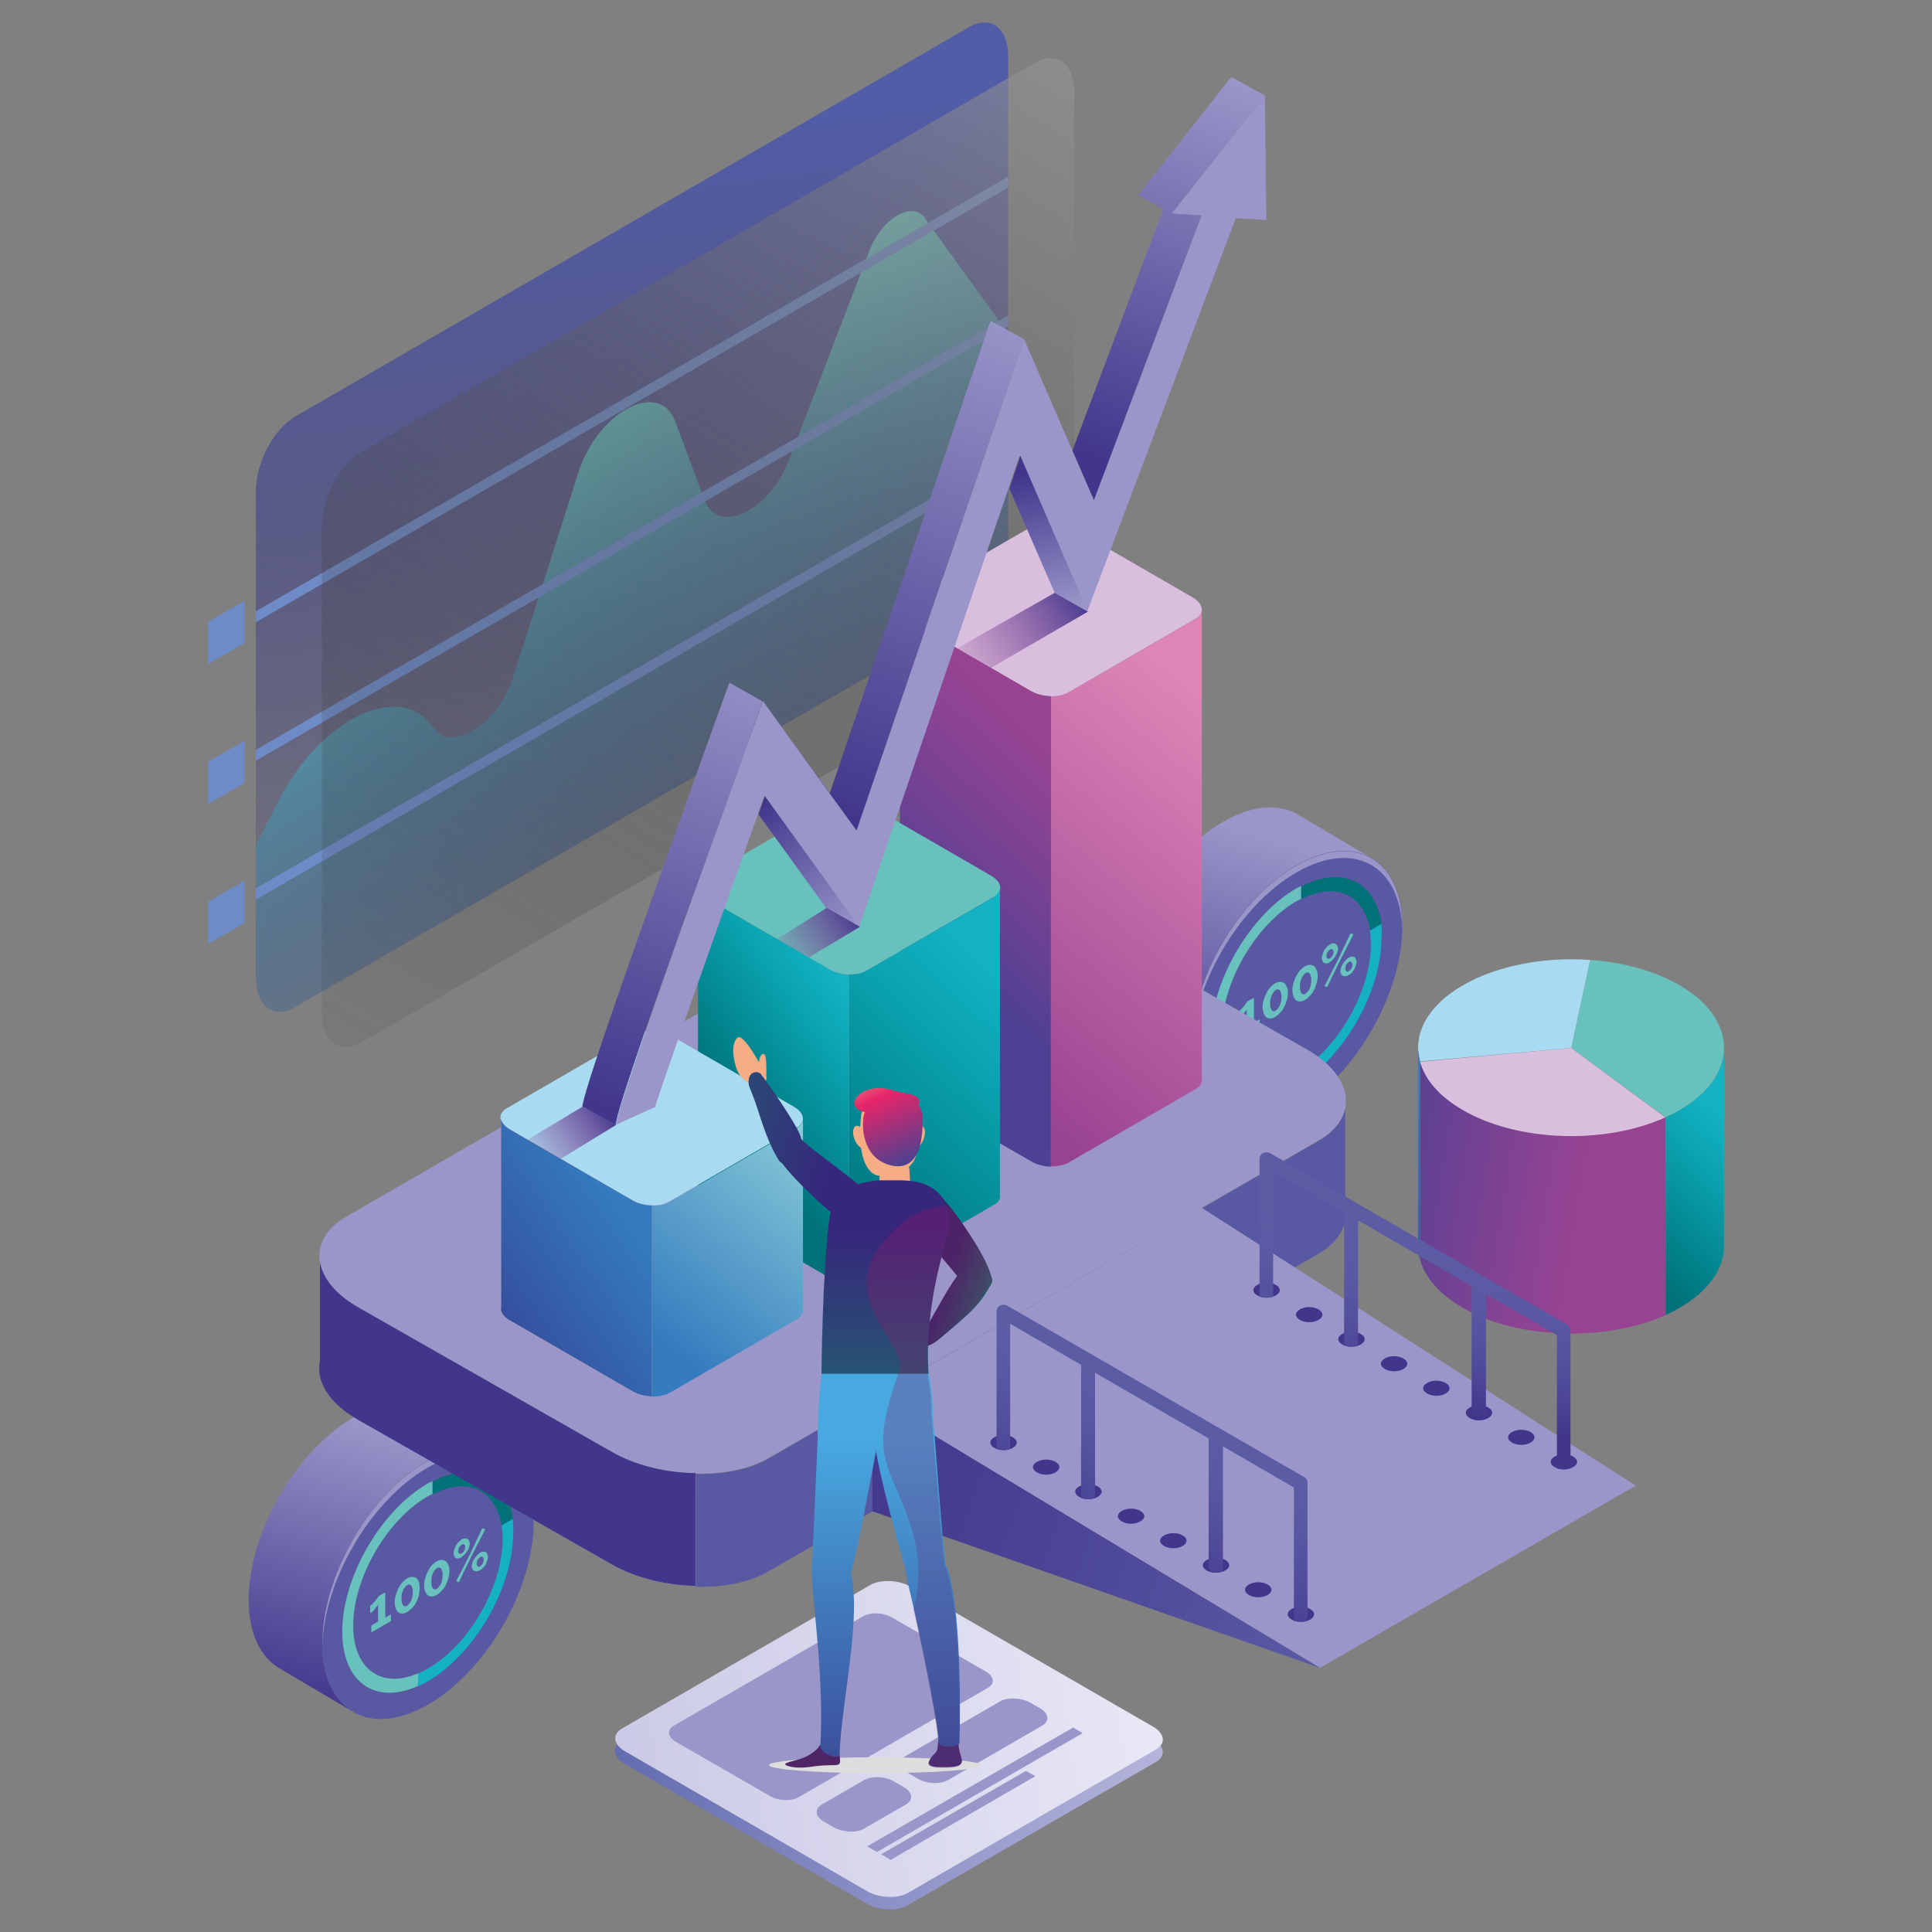 <?xml version="1.0" encoding="UTF-8"?> <svg xmlns="http://www.w3.org/2000/svg" xmlns:xlink="http://www.w3.org/1999/xlink" id="Layer_1" style="enable-background:new 0 0 512 512;" viewBox="0 0 512 512" xml:space="preserve"><rect x="0" y="0" width="512" height="512" fill="#808080" stroke="none"/> <style type="text/css"> .st0{fill:url(#SVGID_1_);} .st1{fill:url(#SVGID_2_);} .st2{fill:#6F8BC7;} .st3{fill:url(#SVGID_3_);} .st4{fill:#D9BEDD;} .st5{fill:#68C1BC;} .st6{fill:#A8DBF1;} .st7{fill:url(#SVGID_4_);} .st8{fill:url(#SVGID_5_);} .st9{fill:url(#SVGID_6_);} .st10{fill:url(#SVGID_7_);} .st11{fill:url(#SVGID_8_);} .st12{fill:url(#SVGID_9_);} .st13{fill:url(#SVGID_10_);} .st14{fill:#5958A3;} .st15{fill:#9A96C9;} .st16{fill:url(#SVGID_11_);} .st17{fill:#13B1C2;} .st18{fill:#007177;} .st19{fill:url(#SVGID_12_);} .st20{fill:url(#SVGID_13_);} .st21{fill:url(#SVGID_14_);} .st22{fill:url(#SVGID_15_);} .st23{fill:url(#SVGID_16_);} .st24{fill:#41368C;} .st25{fill:url(#SVGID_17_);} .st26{fill:url(#SVGID_18_);} .st27{fill:url(#SVGID_19_);} .st28{fill:url(#SVGID_20_);} .st29{fill:url(#SVGID_21_);} .st30{fill:url(#SVGID_22_);} .st31{fill:url(#SVGID_23_);} .st32{fill:url(#SVGID_24_);} .st33{fill:url(#SVGID_25_);} .st34{fill:url(#SVGID_26_);} .st35{fill:url(#SVGID_27_);} .st36{fill:url(#SVGID_28_);} .st37{fill:url(#SVGID_29_);} .st38{fill:url(#SVGID_30_);} .st39{fill:url(#SVGID_31_);} .st40{fill:url(#SVGID_32_);} .st41{fill:url(#SVGID_33_);} .st42{fill:url(#SVGID_34_);} .st43{fill:url(#SVGID_35_);} .st44{fill:url(#SVGID_36_);} .st45{fill:#DDDDDD;} .st46{fill:#F6AD86;} .st47{fill:url(#SVGID_37_);} .st48{fill:url(#SVGID_38_);} .st49{fill:#502566;} .st50{fill:url(#SVGID_39_);} .st51{fill:url(#SVGID_40_);} .st52{fill:url(#SVGID_41_);} .st53{fill:url(#SVGID_42_);} .st54{fill:url(#SVGID_43_);} .st55{fill:url(#SVGID_44_);} .st56{fill:url(#SVGID_45_);} .st57{fill:url(#SVGID_46_);} .st58{fill:url(#SVGID_47_);} .st59{fill:url(#SVGID_48_);} .st60{opacity:0.3;clip-path:url(#SVGID_50_);fill:url(#SVGID_51_);} </style> <g> <g> <g> <linearGradient gradientUnits="userSpaceOnUse" id="SVGID_1_" x1="155.135" x2="183.095" y1="38.377" y2="261.18"> <stop offset="0" style="stop-color:#515DA7"></stop> <stop offset="2.488093e-02" style="stop-color:#505BA5;stop-opacity:0.975"></stop> <stop offset="0.459" style="stop-color:#3D3E86;stop-opacity:0.541"></stop> <stop offset="0.798" style="stop-color:#323077;stop-opacity:0.201"></stop> <stop offset="0.999" style="stop-color:#2E2B72;stop-opacity:0"></stop> </linearGradient> <path class="st0" d="M256.8,163.8L78.2,266.9c-5.7,3.3-10.4-0.2-10.4-7.9V130.3c0-7.7,4.7-16.6,10.4-19.9L256.8,7.2 c5.7-3.3,10.4,0.2,10.4,7.9v128.8C267.2,151.5,262.5,160.5,256.8,163.8z"></path> <linearGradient gradientUnits="userSpaceOnUse" id="SVGID_2_" x1="133.685" x2="221.391" y1="116.618" y2="269.368"> <stop offset="0" style="stop-color:#68C1BC"></stop> <stop offset="0.298" style="stop-color:#4990A8;stop-opacity:0.702"></stop> <stop offset="0.784" style="stop-color:#34447F;stop-opacity:0.215"></stop> <stop offset="0.999" style="stop-color:#2E2B72;stop-opacity:0"></stop> </linearGradient> <path class="st1" d="M230.5,66.2l-21.4,55.7c-5.2,13.6-18.8,20.1-22.4,10.6l-7.8-20.9c-4.2-11.1-20.4-2.5-25.6,13.5L136,179.4 c-4,12.5-16.4,20.3-21.2,13.4c-8.6-12.5-29.7-2.6-40.9,19.3l-6.1,11.9V259c0,7.7,4.7,11.2,10.4,7.9l178.6-103.1 c5.7-3.3,10.4-12.3,10.4-19.9V88.4L245,57.7C241.7,53.2,233.7,57.9,230.5,66.2z"></path> <polygon class="st2" points="267.2,123.2 67.8,238.4 67.8,235.4 267.2,120.3 "></polygon> <polygon class="st2" points="267.2,86.5 67.8,201.6 67.8,198.7 267.2,83.6 "></polygon> <polygon class="st2" points="267.2,49.7 67.8,164.9 67.8,162 267.2,46.8 "></polygon> <g> <polygon class="st2" points="64.8,170.4 55.1,176 55.1,164.8 64.8,159.2 "></polygon> <polygon class="st2" points="64.8,207.5 55.1,213.1 55.1,201.9 64.8,196.3 "></polygon> <polygon class="st2" points="64.8,244.6 55.1,250.2 55.1,239 64.8,233.4 "></polygon> </g> </g> <linearGradient gradientUnits="userSpaceOnUse" id="SVGID_3_" x1="393.807" x2="80.4" y1="-200.982" y2="320.494"> <stop offset="0" style="stop-color:#FFFFFF"></stop> <stop offset="0.107" style="stop-color:#E7E6E6;stop-opacity:0.893"></stop> <stop offset="0.319" style="stop-color:#ADAAAA;stop-opacity:0.681"></stop> <stop offset="0.616" style="stop-color:#5F5C5B;stop-opacity:0.384"></stop> <stop offset="0.983" style="stop-color:#0E100D;stop-opacity:1.736867e-02"></stop> <stop offset="1" style="stop-color:#0A0C08;stop-opacity:0"></stop> </linearGradient> <path class="st3" d="M274.3,173.2L95.7,276.3c-5.7,3.3-10.4-0.2-10.4-7.9V139.7c0-7.7,4.7-16.6,10.4-19.9L274.3,16.6 c5.7-3.3,10.4,0.2,10.4,7.9v128.8C284.7,160.9,280,169.9,274.3,173.2z"></path> </g> <g> <path class="st4" d="M416.4,277.7l25,18.5c-16.1,7.3-39.3,6.5-53.7-1.9c-6.1-3.5-10.1-8-11.4-12.9L416.4,277.7z"></path> <path class="st5" d="M416.4,277.7l5-23.3c9,0.6,17.3,3,23.7,6.7c15.7,9.1,15.7,24,0,33.1c-1.2,0.7-2.4,1.3-3.7,1.9L416.4,277.7z"></path> <path class="st6" d="M416.4,277.7l-40.1,3.6c-2-7.4,2.2-14.9,11.4-20.2c8.8-5.1,21.3-7.6,33.7-6.7L416.4,277.7z"></path> <linearGradient gradientUnits="userSpaceOnUse" id="SVGID_4_" x1="447.008" x2="363.413" y1="326.019" y2="312.519"> <stop offset="0.31" style="stop-color:#984392"></stop> <stop offset="0.477" style="stop-color:#8B4393"></stop> <stop offset="0.807" style="stop-color:#674193"></stop> <stop offset="1" style="stop-color:#4E4092"></stop> </linearGradient> <path class="st7" d="M387.7,294.2c-6.1-3.5-10.1-8-11.4-12.9v52.4c1.3,4.9,5.3,9.4,11.4,12.9c14.4,8.3,37.6,9.1,53.7,1.9v-52.4 C425.3,303.4,402.1,302.6,387.7,294.2z"></path> <linearGradient gradientUnits="userSpaceOnUse" id="SVGID_5_" x1="411.178" x2="354.821" y1="218.868" y2="312.64"> <stop offset="0" style="stop-color:#FFFFFF"></stop> <stop offset="0.107" style="stop-color:#E7E6E6;stop-opacity:0.893"></stop> <stop offset="0.319" style="stop-color:#ADAAAA;stop-opacity:0.681"></stop> <stop offset="0.616" style="stop-color:#5F5C5B;stop-opacity:0.384"></stop> <stop offset="0.983" style="stop-color:#0E100D;stop-opacity:1.736867e-02"></stop> <stop offset="1" style="stop-color:#0A0C08;stop-opacity:0"></stop> </linearGradient> <path class="st8" d="M375.8,277.3v0.7l0,0.1C375.8,277.8,375.8,277.6,375.8,277.3z"></path> <linearGradient gradientUnits="userSpaceOnUse" id="SVGID_6_" x1="490.282" x2="398.517" y1="246.672" y2="399.359"> <stop offset="0" style="stop-color:#FFFFFF"></stop> <stop offset="0.107" style="stop-color:#E7E6E6;stop-opacity:0.893"></stop> <stop offset="0.319" style="stop-color:#ADAAAA;stop-opacity:0.681"></stop> <stop offset="0.616" style="stop-color:#5F5C5B;stop-opacity:0.384"></stop> <stop offset="0.983" style="stop-color:#0E100D;stop-opacity:1.736867e-02"></stop> <stop offset="1" style="stop-color:#0A0C08;stop-opacity:0"></stop> </linearGradient> <path class="st9" d="M445.1,294.2c-1.2,0.7-2.4,1.3-3.7,1.9v52.4c1.3-0.6,2.5-1.2,3.7-1.9c7.9-4.6,11.9-10.6,11.8-16.7v-52 c0-0.1,0-0.1,0-0.2C456.9,283.7,452.9,289.7,445.1,294.2z"></path> <linearGradient gradientUnits="userSpaceOnUse" id="SVGID_7_" x1="461.745" x2="431.984" y1="301.496" y2="334.31"> <stop offset="0" style="stop-color:#13B1C2"></stop> <stop offset="0.282" style="stop-color:#0AA2AF"></stop> <stop offset="0.837" style="stop-color:#007C84"></stop> <stop offset="1" style="stop-color:#007177"></stop> </linearGradient> <path class="st10" d="M445.1,294.2c-1.2,0.7-2.4,1.3-3.7,1.9v52.4c1.3-0.6,2.5-1.2,3.7-1.9c7.9-4.6,11.9-10.6,11.8-16.7v-52 c0-0.1,0-0.1,0-0.2C456.9,283.7,452.9,289.7,445.1,294.2z"></path> <linearGradient gradientUnits="userSpaceOnUse" id="SVGID_8_" x1="385.802" x2="360.246" y1="263.472" y2="305.994"> <stop offset="0" style="stop-color:#FFFFFF"></stop> <stop offset="0.107" style="stop-color:#E7E6E6;stop-opacity:0.893"></stop> <stop offset="0.319" style="stop-color:#ADAAAA;stop-opacity:0.681"></stop> <stop offset="0.616" style="stop-color:#5F5C5B;stop-opacity:0.384"></stop> <stop offset="0.983" style="stop-color:#0E100D;stop-opacity:1.736867e-02"></stop> <stop offset="1" style="stop-color:#0A0C08;stop-opacity:0"></stop> </linearGradient> <path class="st11" d="M375.8,278.1c0,1.1,0.2,2.1,0.5,3.2L375.8,278.1z"></path> <linearGradient gradientUnits="userSpaceOnUse" id="SVGID_9_" x1="468.527" x2="341.138" y1="152.009" y2="363.971"> <stop offset="0" style="stop-color:#FFFFFF"></stop> <stop offset="0.107" style="stop-color:#E7E6E6;stop-opacity:0.893"></stop> <stop offset="0.319" style="stop-color:#ADAAAA;stop-opacity:0.681"></stop> <stop offset="0.616" style="stop-color:#5F5C5B;stop-opacity:0.384"></stop> <stop offset="0.983" style="stop-color:#0E100D;stop-opacity:1.736867e-02"></stop> <stop offset="1" style="stop-color:#0A0C08;stop-opacity:0"></stop> </linearGradient> <path class="st12" d="M375.8,278.1L375.8,278.1l0,51.5c-0.1,1.4,0.1,2.8,0.5,4.2v-52.4C376,280.2,375.9,279.1,375.8,278.1z"></path> <linearGradient gradientUnits="userSpaceOnUse" id="SVGID_10_" x1="408.791" x2="351.026" y1="251.404" y2="347.518"> <stop offset="0.434" style="stop-color:#347BBF"></stop> <stop offset="0.58" style="stop-color:#3470B7"></stop> <stop offset="0.868" style="stop-color:#3555A2"></stop> <stop offset="1" style="stop-color:#364798"></stop> </linearGradient> <path class="st13" d="M375.8,278.1L375.8,278.1l0,51.5c-0.1,1.4,0.1,2.8,0.5,4.2v-52.4C376,280.2,375.9,279.1,375.8,278.1z"></path> </g> <g> <ellipse class="st14" cx="113.4" cy="419.4" rx="39.6" ry="22.9" transform="matrix(0.5 -0.866 0.866 0.5 -306.478 307.896)"></ellipse> <path class="st15" d="M113.4,388.9c15.2-8.8,27.6-1.9,28,15.3c0-0.3,0-0.6,0-0.9c0-17.9-12.5-25.1-28-16.2 c-15.5,8.9-28,30.6-28,48.5c0,0.3,0,0.6,0,0.9C85.8,418.8,98.2,397.6,113.4,388.9z"></path> <g> <linearGradient gradientUnits="userSpaceOnUse" id="SVGID_11_" x1="105.515" x2="85.731" y1="379.29" y2="452.908"> <stop offset="0" style="stop-color:#9A96C9"></stop> <stop offset="1" style="stop-color:#41368C"></stop> </linearGradient> <path class="st16" d="M85.4,435.5c0-17.9,12.5-39.6,28-48.5c7.7-4.4,14.7-4.9,19.7-2l-19.3-11.4c-5.1-3-12.1-2.6-19.9,1.9 c-15.5,8.9-28,30.6-28,48.5c0,9,3.2,15.3,8.3,18.2l19.3,11.4C88.5,450.6,85.4,444.4,85.4,435.5z"></path> </g> <path class="st5" d="M93.6,430.8c0-12.6,8.9-28,19.8-34.3c0.4-0.2,0.8-0.4,1.2-0.6c0-1.2,0-2.2,0-3.4c-0.4,0.2-0.8,0.4-1.2,0.6 c-12.5,7.2-22.7,24.9-22.7,39.3c0,13.5,8.8,19.5,20.1,14.4c0-1.1,0.1-2.3,0.1-3.4C101.1,447.7,93.6,442.4,93.6,430.8z"></path> <path class="st17" d="M135.9,402.4c-1,0.6-2,1.2-3,1.8c0.2,1.1,0.3,2.4,0.3,3.7c0,12.6-8.9,28-19.8,34.3c-0.9,0.5-1.7,0.9-2.6,1.3 c0,1.1,0,2.3-0.1,3.4c0.9-0.4,1.7-0.8,2.6-1.3c12.5-7.2,22.7-24.9,22.7-39.3C136.1,404.9,136,403.6,135.9,402.4z"></path> <path class="st18" d="M132.9,404.3c1-0.6,2-1.2,3-1.8c-1.6-11.2-10.4-15.5-21.2-9.9c0,1.2,0,2.2,0,3.4 C123.9,391.2,131.4,394.8,132.9,404.3z"></path> <g> <path class="st5" d="M103.6,427.8v1.8l-5.2,3v-1.8l1.8-1.1v-4.5c-0.1,0.2-0.2,0.4-0.4,0.6c-0.2,0.2-0.4,0.4-0.5,0.7 c-0.2,0.2-0.4,0.4-0.6,0.6c-0.2,0.2-0.4,0.3-0.6,0.4v-1.9c0.2-0.1,0.3-0.3,0.6-0.5c0.2-0.2,0.4-0.5,0.7-0.8 c0.2-0.3,0.4-0.5,0.6-0.8c0.2-0.2,0.3-0.4,0.3-0.5l1.8-1v6.7L103.6,427.8z"></path> <path class="st5" d="M111.2,420.9c0,0.7-0.1,1.3-0.2,1.9c-0.2,0.6-0.4,1.3-0.7,1.8c-0.3,0.6-0.6,1.1-1.1,1.5 c-0.4,0.5-0.8,0.8-1.3,1.1c-0.5,0.3-0.9,0.4-1.3,0.4c-0.4,0-0.8-0.1-1-0.3c-0.3-0.2-0.5-0.6-0.7-1c-0.2-0.5-0.3-1-0.3-1.7 c0-0.7,0.1-1.3,0.3-1.9c0.2-0.6,0.4-1.3,0.7-1.8c0.3-0.6,0.6-1.1,1-1.5c0.4-0.5,0.8-0.8,1.3-1.1c0.5-0.3,0.9-0.4,1.3-0.4 c0.4,0,0.8,0.1,1.1,0.3c0.3,0.2,0.5,0.6,0.7,1C111.1,419.7,111.2,420.3,111.2,420.9z M109.4,421.9c0-0.4,0-0.7-0.1-1 c-0.1-0.3-0.2-0.5-0.3-0.7c-0.1-0.2-0.3-0.2-0.5-0.3c-0.2,0-0.4,0-0.6,0.2c-0.2,0.1-0.5,0.3-0.6,0.6c-0.2,0.2-0.4,0.5-0.5,0.8 c-0.1,0.3-0.3,0.7-0.3,1c-0.1,0.4-0.1,0.8-0.1,1.2c0,0.4,0,0.7,0.1,1c0.1,0.3,0.2,0.5,0.3,0.7c0.1,0.2,0.3,0.2,0.5,0.3 c0.2,0,0.4,0,0.6-0.2c0.2-0.1,0.4-0.3,0.6-0.6c0.2-0.2,0.4-0.5,0.5-0.8c0.1-0.3,0.2-0.7,0.3-1 C109.4,422.7,109.4,422.3,109.4,421.9z"></path> <path class="st5" d="M119.1,416.4c0,0.7-0.1,1.3-0.3,1.9c-0.2,0.6-0.4,1.3-0.7,1.8c-0.3,0.6-0.6,1.1-1.1,1.5 c-0.4,0.5-0.8,0.8-1.3,1.1c-0.5,0.3-0.9,0.4-1.3,0.4c-0.4,0-0.8-0.1-1-0.3c-0.3-0.2-0.5-0.6-0.7-1c-0.2-0.5-0.3-1-0.3-1.7 c0-0.7,0.1-1.3,0.3-1.9c0.2-0.6,0.4-1.3,0.7-1.8c0.3-0.6,0.6-1.1,1-1.5c0.4-0.5,0.8-0.8,1.3-1.1c0.5-0.3,0.9-0.4,1.3-0.4 c0.4,0,0.8,0.1,1.1,0.3c0.3,0.2,0.5,0.6,0.7,1C119,415.1,119.1,415.7,119.1,416.4z M117.3,417.4c0-0.4,0-0.7-0.1-1 c-0.1-0.3-0.2-0.5-0.3-0.7c-0.1-0.2-0.3-0.2-0.5-0.3c-0.2,0-0.4,0-0.6,0.2c-0.2,0.1-0.5,0.3-0.6,0.6c-0.2,0.2-0.4,0.5-0.5,0.8 c-0.1,0.3-0.3,0.7-0.3,1c-0.1,0.4-0.1,0.8-0.1,1.2c0,0.4,0,0.7,0.1,1c0.1,0.3,0.2,0.5,0.3,0.7c0.1,0.2,0.3,0.2,0.5,0.3 c0.2,0,0.4,0,0.6-0.2c0.2-0.1,0.4-0.3,0.6-0.6c0.2-0.2,0.4-0.5,0.5-0.8c0.1-0.3,0.3-0.7,0.3-1 C117.3,418.1,117.3,417.8,117.3,417.4z"></path> <path class="st5" d="M122.3,412.7c-0.3,0.2-0.6,0.3-0.8,0.3c-0.3,0-0.5,0-0.7-0.1s-0.3-0.2-0.4-0.5c-0.1-0.2-0.2-0.5-0.2-0.8 c0-0.3,0.1-0.6,0.2-1c0.1-0.3,0.3-0.7,0.4-1c0.2-0.3,0.4-0.6,0.7-0.9c0.3-0.3,0.5-0.5,0.8-0.7c0.3-0.2,0.6-0.3,0.8-0.3 c0.3,0,0.5,0,0.7,0.1c0.2,0.1,0.3,0.2,0.5,0.5c0.1,0.2,0.2,0.5,0.2,0.8c0,0.3-0.1,0.6-0.2,1c-0.1,0.3-0.3,0.7-0.5,1 s-0.4,0.6-0.7,0.9C122.8,412.3,122.5,412.5,122.3,412.7z M120.9,419l3.6-7l3.3-7l0.8,0.3l-3.5,6.8l-3.5,7.2L120.9,419z M122.3,411.7c0.1-0.1,0.2-0.2,0.4-0.3c0.1-0.1,0.2-0.3,0.3-0.4c0.1-0.2,0.2-0.3,0.2-0.5c0-0.2,0.1-0.4,0.1-0.5 c0-0.3-0.1-0.6-0.3-0.7c-0.2-0.1-0.4-0.1-0.6,0c-0.1,0.1-0.2,0.2-0.4,0.3c-0.1,0.1-0.2,0.3-0.3,0.4c-0.1,0.2-0.2,0.3-0.2,0.5 c0,0.2-0.1,0.3-0.1,0.5c0,0.3,0.1,0.6,0.3,0.7C121.8,411.8,122,411.8,122.3,411.7z M127.2,416.1c-0.3,0.2-0.6,0.3-0.8,0.3 c-0.3,0-0.5,0-0.7-0.1c-0.2-0.1-0.3-0.2-0.5-0.4c-0.1-0.2-0.2-0.5-0.2-0.8c0-0.3,0.1-0.6,0.2-1c0.1-0.3,0.3-0.7,0.5-1 c0.2-0.3,0.4-0.6,0.7-0.9s0.5-0.5,0.8-0.7c0.3-0.2,0.6-0.3,0.8-0.3c0.3,0,0.5,0,0.7,0.1c0.2,0.1,0.3,0.2,0.4,0.5 c0.1,0.2,0.2,0.5,0.2,0.8c0,0.3-0.1,0.6-0.2,1c-0.1,0.3-0.3,0.7-0.4,1c-0.2,0.3-0.4,0.6-0.7,0.9 C127.8,415.7,127.5,416,127.2,416.1z M127.2,415.1c0.1-0.1,0.2-0.2,0.4-0.3c0.1-0.1,0.2-0.3,0.3-0.4c0.1-0.2,0.2-0.3,0.2-0.5 c0-0.2,0.1-0.3,0.1-0.5c0-0.2,0-0.3-0.1-0.5c-0.1-0.1-0.1-0.2-0.2-0.3c-0.1-0.1-0.2-0.1-0.3-0.1c-0.1,0-0.2,0-0.3,0.1 c-0.1,0.1-0.2,0.2-0.4,0.3c-0.1,0.1-0.2,0.3-0.3,0.4c-0.1,0.2-0.2,0.3-0.2,0.5c0,0.2-0.1,0.4-0.1,0.5c0,0.3,0.1,0.6,0.3,0.7 C126.8,415.3,127,415.3,127.2,415.1z"></path> </g> </g> <g> <ellipse class="st14" cx="343.6" cy="261.7" rx="39.6" ry="22.9" transform="matrix(0.5 -0.866 0.866 0.5 -54.822 428.381)"></ellipse> <path class="st15" d="M343.6,231.2c15.2-8.8,27.6-1.9,28,15.3c0-0.3,0-0.6,0-0.9c0-17.9-12.5-25.1-28-16.2 c-15.5,8.9-28,30.6-28,48.5c0,0.3,0,0.6,0,0.9C316,261.1,328.4,239.9,343.6,231.2z"></path> <g> <linearGradient gradientUnits="userSpaceOnUse" id="SVGID_12_" x1="335.687" x2="315.902" y1="221.59" y2="295.208"> <stop offset="0" style="stop-color:#9A96C9"></stop> <stop offset="1" style="stop-color:#41368C"></stop> </linearGradient> <path class="st19" d="M315.6,277.8c0-17.9,12.5-39.6,28-48.5c7.7-4.4,14.7-4.9,19.7-2L344,215.9c-5.1-3-12.1-2.6-19.9,1.9 c-15.5,8.9-28,30.6-28,48.5c0,9,3.2,15.3,8.3,18.2l19.3,11.4C318.7,292.9,315.6,286.7,315.6,277.8z"></path> </g> <path class="st5" d="M323.8,273.1c0-12.6,8.9-28,19.8-34.3c0.4-0.2,0.8-0.4,1.2-0.6c0-1.2,0-2.2,0-3.4c-0.4,0.2-0.8,0.4-1.2,0.6 c-12.5,7.2-22.7,24.9-22.7,39.3c0,13.5,8.8,19.5,20.1,14.4c0-1.1,0.1-2.3,0.1-3.4C331.3,290,323.8,284.7,323.8,273.1z"></path> <path class="st17" d="M366,244.7c-1,0.6-2,1.2-3,1.8c0.2,1.1,0.3,2.4,0.3,3.7c0,12.6-8.9,28-19.8,34.3c-0.9,0.5-1.7,0.9-2.6,1.3 c0,1.1,0,2.3-0.1,3.4c0.9-0.4,1.7-0.8,2.6-1.3c12.5-7.2,22.7-24.9,22.7-39.3C366.3,247.2,366.2,245.9,366,244.7z"></path> <path class="st18" d="M363.1,246.6c1-0.6,2-1.2,3-1.8c-1.6-11.2-10.4-15.5-21.2-9.9c0,1.2,0,2.2,0,3.4 C354,233.5,361.6,237.1,363.1,246.6z"></path> <g> <path class="st5" d="M333.8,270.1v1.8l-5.2,3v-1.8l1.8-1.1v-4.5c-0.1,0.2-0.2,0.4-0.4,0.6c-0.2,0.2-0.4,0.4-0.5,0.7 c-0.2,0.2-0.4,0.4-0.6,0.6c-0.2,0.2-0.4,0.3-0.6,0.4V268c0.2-0.1,0.3-0.3,0.6-0.5c0.2-0.2,0.4-0.5,0.7-0.8 c0.2-0.3,0.4-0.5,0.6-0.8c0.2-0.2,0.3-0.4,0.3-0.5l1.8-1v6.7L333.8,270.1z"></path> <path class="st5" d="M341.3,263.2c0,0.7-0.1,1.3-0.3,1.9c-0.2,0.6-0.4,1.3-0.7,1.8c-0.3,0.6-0.6,1.1-1.1,1.5 c-0.4,0.5-0.8,0.8-1.3,1.1c-0.5,0.3-0.9,0.4-1.3,0.4c-0.4,0-0.8-0.1-1-0.3c-0.3-0.2-0.5-0.6-0.7-1c-0.2-0.5-0.3-1-0.3-1.7 c0-0.7,0.1-1.3,0.3-1.9c0.2-0.6,0.4-1.3,0.7-1.8c0.3-0.6,0.6-1.1,1-1.5c0.4-0.5,0.8-0.8,1.3-1.1c0.5-0.3,0.9-0.4,1.3-0.4 c0.4,0,0.8,0.1,1.1,0.3c0.3,0.2,0.5,0.6,0.7,1C341.3,262,341.3,262.6,341.3,263.2z M339.6,264.2c0-0.4,0-0.7-0.1-1 c-0.1-0.3-0.2-0.5-0.3-0.7c-0.1-0.2-0.3-0.2-0.5-0.3c-0.2,0-0.4,0-0.6,0.2c-0.2,0.1-0.5,0.3-0.6,0.6c-0.2,0.2-0.4,0.5-0.5,0.8 c-0.1,0.3-0.3,0.7-0.3,1c-0.1,0.4-0.1,0.8-0.1,1.2c0,0.4,0,0.7,0.1,1c0.1,0.3,0.2,0.5,0.3,0.7c0.1,0.2,0.3,0.2,0.5,0.3 c0.2,0,0.4,0,0.6-0.2c0.2-0.1,0.4-0.3,0.6-0.6c0.2-0.2,0.4-0.5,0.5-0.8c0.1-0.3,0.2-0.7,0.3-1C339.6,265,339.6,264.6,339.6,264.2 z"></path> <path class="st5" d="M349.2,258.7c0,0.7-0.1,1.3-0.3,1.9c-0.2,0.6-0.4,1.3-0.7,1.8c-0.3,0.6-0.6,1.1-1.1,1.5 c-0.4,0.5-0.8,0.8-1.3,1.1c-0.5,0.3-0.9,0.4-1.3,0.4c-0.4,0-0.8-0.1-1-0.3c-0.3-0.2-0.5-0.6-0.7-1c-0.2-0.5-0.3-1-0.3-1.7 c0-0.7,0.1-1.3,0.3-1.9c0.2-0.6,0.4-1.3,0.7-1.8c0.3-0.6,0.6-1.1,1-1.5c0.4-0.5,0.8-0.8,1.3-1.1c0.5-0.3,0.9-0.4,1.3-0.4 c0.4,0,0.8,0.1,1.1,0.3c0.3,0.2,0.5,0.6,0.7,1C349.1,257.4,349.2,258,349.2,258.7z M347.5,259.7c0-0.4,0-0.7-0.1-1 c-0.1-0.3-0.2-0.5-0.3-0.7c-0.1-0.2-0.3-0.2-0.5-0.3c-0.2,0-0.4,0-0.6,0.2c-0.2,0.1-0.5,0.3-0.6,0.6c-0.2,0.2-0.4,0.5-0.5,0.8 c-0.1,0.3-0.3,0.7-0.3,1c-0.1,0.4-0.1,0.8-0.1,1.2c0,0.4,0,0.7,0.1,1c0.1,0.3,0.2,0.5,0.3,0.7c0.1,0.2,0.3,0.2,0.5,0.3 c0.2,0,0.4,0,0.6-0.2c0.2-0.1,0.4-0.3,0.6-0.6c0.2-0.2,0.4-0.5,0.5-0.8c0.1-0.3,0.3-0.7,0.3-1 C347.5,260.4,347.5,260.1,347.5,259.7z"></path> <path class="st5" d="M352.4,255c-0.3,0.2-0.6,0.3-0.8,0.3c-0.3,0-0.5,0-0.7-0.1c-0.2-0.1-0.3-0.2-0.4-0.5 c-0.1-0.2-0.2-0.5-0.2-0.8c0-0.3,0.1-0.6,0.2-1c0.1-0.3,0.3-0.7,0.4-1c0.2-0.3,0.4-0.6,0.7-0.9c0.3-0.3,0.5-0.5,0.8-0.7 c0.3-0.2,0.6-0.3,0.8-0.3c0.3,0,0.5,0,0.7,0.1c0.2,0.1,0.3,0.2,0.5,0.5c0.1,0.2,0.2,0.5,0.2,0.8c0,0.3-0.1,0.6-0.2,1 c-0.1,0.3-0.3,0.7-0.5,1c-0.2,0.3-0.4,0.6-0.7,0.9C353,254.6,352.7,254.8,352.4,255z M351,261.3l3.6-7l3.3-7l0.8,0.3l-3.5,6.8 l-3.5,7.2L351,261.3z M352.4,254c0.1-0.1,0.2-0.2,0.4-0.3c0.1-0.1,0.2-0.3,0.3-0.4c0.1-0.2,0.2-0.3,0.2-0.5 c0-0.2,0.1-0.4,0.1-0.5c0-0.3-0.1-0.6-0.3-0.7c-0.2-0.1-0.4-0.1-0.6,0c-0.1,0.1-0.2,0.2-0.4,0.3c-0.1,0.1-0.2,0.3-0.3,0.4 c-0.1,0.2-0.2,0.3-0.2,0.5c0,0.2-0.1,0.3-0.1,0.5c0,0.3,0.1,0.6,0.3,0.7C352,254.1,352.2,254.1,352.4,254z M357.4,258.4 c-0.3,0.2-0.6,0.3-0.8,0.3c-0.3,0-0.5,0-0.7-0.1c-0.2-0.1-0.3-0.2-0.5-0.4c-0.1-0.2-0.2-0.5-0.2-0.8c0-0.3,0.1-0.6,0.2-1 c0.1-0.3,0.3-0.7,0.5-1c0.2-0.3,0.4-0.6,0.7-0.9c0.3-0.3,0.5-0.5,0.8-0.7c0.3-0.2,0.6-0.3,0.8-0.3c0.3,0,0.5,0,0.7,0.1 c0.2,0.1,0.3,0.2,0.4,0.5c0.1,0.2,0.2,0.5,0.2,0.8c0,0.3-0.1,0.6-0.2,1c-0.1,0.3-0.3,0.7-0.4,1c-0.2,0.3-0.4,0.6-0.7,0.9 C358,258,357.7,258.3,357.4,258.4z M357.4,257.4c0.1-0.1,0.2-0.2,0.4-0.3c0.1-0.1,0.2-0.3,0.3-0.4c0.1-0.2,0.2-0.3,0.2-0.5 c0-0.2,0.1-0.3,0.1-0.5c0-0.2,0-0.3-0.1-0.5c-0.1-0.1-0.1-0.2-0.2-0.3c-0.1-0.1-0.2-0.1-0.3-0.1c-0.1,0-0.2,0-0.3,0.1 c-0.1,0.1-0.2,0.2-0.4,0.3c-0.1,0.1-0.2,0.3-0.3,0.4c-0.1,0.2-0.2,0.3-0.2,0.5c0,0.2-0.1,0.4-0.1,0.5c0,0.3,0.1,0.6,0.3,0.7 C356.9,257.6,357.1,257.6,357.4,257.4z"></path> </g> </g> <g> <g> <linearGradient gradientUnits="userSpaceOnUse" id="SVGID_13_" x1="310.554" x2="133.546" y1="465.38" y2="462.354"> <stop offset="0" style="stop-color:#B6B6DC"></stop> <stop offset="1" style="stop-color:#515DA7"></stop> </linearGradient> <path class="st20" d="M306.4,466.9L240.4,505c-2.7,1.5-7.4,1.3-10.5-0.4l-64.4-37.2c-3.1-1.8-3.4-4.5-0.8-6l65.9-38.1 c2.7-1.5,7.4-1.3,10.5,0.4l64.4,37.2C308.7,462.6,309,465.4,306.4,466.9z"></path> <linearGradient gradientUnits="userSpaceOnUse" id="SVGID_14_" x1="308.276" x2="106.622" y1="449.449" y2="481.012"> <stop offset="0" style="stop-color:#E8E8F6"></stop> <stop offset="1" style="stop-color:#C0BEE0"></stop> </linearGradient> <path class="st21" d="M306.4,463.6l-65.9,38.1c-2.7,1.5-7.4,1.3-10.5-0.4l-64.4-37.2c-3.1-1.8-3.4-4.5-0.8-6l65.9-38.1 c2.7-1.5,7.4-1.3,10.5,0.4l64.4,37.2C308.7,459.4,309,462.1,306.4,463.6z"></path> <g> <path class="st15" d="M229,484.6l11.1-6.4c2-1.2,1.8-3.2-0.6-4.6l-2.6-1.5c-2.4-1.4-5.9-1.5-8-0.3l-11.1,6.4 c-2,1.2-1.8,3.2,0.6,4.6l2.6,1.5C223.4,485.6,227,485.8,229,484.6z"></path> <path class="st15" d="M265,450.9l-24.9,14.4c-2,1.2-1.8,3.2,0.6,4.6l2.6,1.5c2.4,1.4,5.9,1.5,8,0.3l24.9-14.4 c2-1.2,1.8-3.2-0.6-4.6l-2.6-1.5C270.6,449.9,267,449.7,265,450.9z"></path> <polygon class="st15" points="232.4,490.8 286.9,459.3 284.4,457.8 229.8,489.3 "></polygon> <polygon class="st15" points="236,492.9 274.4,470.7 271.9,469.3 233.5,491.4 "></polygon> </g> </g> <path class="st15" d="M261.8,447.3l-50.2,29c-1.9,1.1-5.3,1-7.5-0.3l-25-14.4c-2.2-1.3-2.4-3.2-0.5-4.3l50.2-29 c1.9-1.1,5.3-1,7.5,0.3l25,14.4C263.5,444.3,263.7,446.2,261.8,447.3z"></path> </g> <linearGradient gradientUnits="userSpaceOnUse" id="SVGID_15_" x1="330.007" x2="378.364" y1="403.446" y2="372.861"> <stop offset="0" style="stop-color:#984392;stop-opacity:0"></stop> <stop offset="0.243" style="stop-color:#8B4393;stop-opacity:0.243"></stop> <stop offset="0.72" style="stop-color:#674193;stop-opacity:0.72"></stop> <stop offset="1" style="stop-color:#4E4092"></stop> </linearGradient> <polygon class="st22" points="339.3,383.4 313.5,398.1 338.7,412.4 364.3,397.5 "></polygon> <g> <path class="st15" d="M349.5,302.2l-145.8,84.2c-10.6,6.1-29.4,5.4-41.7-1.7l-67.2-38.3c-12.3-7.1-13.6-17.9-3-24l145.8-84.2 c10.6-6.1,29.4-5.4,41.7,1.7l67.2,38.3C358.8,285.3,360.2,296.1,349.5,302.2z"></path> <g> <path class="st14" d="M356.5,319.9v-26.1c0,0,0,0,0,0c0,0,0,0,0,0c-0.7,3.2-3,6.2-7,8.5l-145.8,84.2c-5.1,3-12.1,4.3-19.3,4.1 v29.9c7.2,0.2,14.2-1.1,19.3-4.1l145.8-84.2C355.1,328.9,357.3,324.4,356.5,319.9z"></path> <linearGradient gradientUnits="userSpaceOnUse" id="SVGID_16_" x1="134.546" x2="134.546" y1="438.125" y2="327.165"> <stop offset="7.151770e-02" style="stop-color:#8DCEF2"></stop> <stop offset="0.171" style="stop-color:#82BBDA;stop-opacity:0.893"></stop> <stop offset="0.368" style="stop-color:#668FA3;stop-opacity:0.681"></stop> <stop offset="0.643" style="stop-color:#3F5259;stop-opacity:0.384"></stop> <stop offset="0.984" style="stop-color:#0D100D;stop-opacity:1.736867e-02"></stop> <stop offset="1" style="stop-color:#0A0C08;stop-opacity:0"></stop> </linearGradient> <path class="st23" d="M162,384.7l-67.2-38.3c-5.9-3.4-9.2-7.6-10-11.8v26.1c-1.1,5.3,2.3,11.1,10,15.5l67.2,38.3 c6.4,3.7,14.5,5.6,22.3,5.8v-29.9C176.5,390.3,168.4,388.4,162,384.7z"></path> <path class="st24" d="M162,384.7l-67.2-38.3c-5.9-3.4-9.2-7.6-10-11.8v26.1c-1.1,5.3,2.3,11.1,10,15.5l67.2,38.3 c6.4,3.7,14.5,5.6,22.3,5.8v-29.9C176.5,390.3,168.4,388.4,162,384.7z"></path> </g> </g> <g> <g> <polygon class="st15" points="231.2,370.6 318.5,320.1 433.5,393.7 349.8,442 "></polygon> <linearGradient gradientUnits="userSpaceOnUse" id="SVGID_17_" x1="346.705" x2="210.106" y1="427.373" y2="377.881"> <stop offset="0" style="stop-color:#5958A3"></stop> <stop offset="0.22" style="stop-color:#524E9C"></stop> <stop offset="0.709" style="stop-color:#463C90"></stop> <stop offset="0.999" style="stop-color:#41368C"></stop> </linearGradient> <polygon class="st25" points="231.2,370.6 231.2,400.5 349.8,442 "></polygon> </g> <g> <g> <path class="st24" d="M302.2,403.2c1.4-0.8,1.4-2,0-2.8c-1.4-0.8-3.5-0.8-4.9,0c-1.4,0.8-1.4,2,0,2.8 C298.6,404,300.8,404,302.2,403.2z M290.9,396.7c1.4-0.8,1.4-2,0-2.8c-1.4-0.8-3.5-0.8-4.9,0c-1.4,0.8-1.4,2,0,2.8 C287.4,397.5,289.6,397.5,290.9,396.7z M279.7,390.2c1.4-0.8,1.4-2,0-2.8c-1.4-0.8-3.5-0.8-4.9,0c-1.4,0.8-1.4,2,0,2.8 C276.1,391,278.3,391,279.7,390.2z M268.4,383.7c1.4-0.8,1.4-2,0-2.8c-1.4-0.8-3.5-0.8-4.9,0c-1.4,0.8-1.4,2,0,2.8 C264.9,384.5,267.1,384.5,268.4,383.7z M347.2,429.2c1.4-0.8,1.4-2,0-2.8c-1.4-0.8-3.5-0.8-4.9,0c-1.4,0.8-1.4,2,0,2.8 C343.7,430,345.8,430,347.2,429.2z M335.9,422.7c1.4-0.8,1.4-2,0-2.8c-1.4-0.8-3.5-0.8-4.9,0c-1.4,0.8-1.4,2,0,2.8 C332.4,423.5,334.6,423.5,335.9,422.7z M324.7,416.2c1.4-0.8,1.4-2,0-2.8c-1.4-0.8-3.5-0.8-4.9,0c-1.4,0.8-1.4,2,0,2.8 C321.1,417,323.3,417,324.7,416.2z M313.4,409.7c1.4-0.8,1.4-2,0-2.8c-1.4-0.8-3.5-0.8-4.9,0c-1.4,0.8-1.4,2,0,2.8 S312.1,410.5,313.4,409.7z"></path> <linearGradient gradientUnits="userSpaceOnUse" id="SVGID_18_" x1="311.895" x2="292.193" y1="375.66" y2="413.635"> <stop offset="0" style="stop-color:#5C5CA5"></stop> <stop offset="0.251" style="stop-color:#5958A3"></stop> <stop offset="0.555" style="stop-color:#514D9B"></stop> <stop offset="0.887" style="stop-color:#463C90"></stop> <stop offset="0.999" style="stop-color:#41368C"></stop> </linearGradient> <path class="st26" d="M345.7,391.5L266.9,346c-0.6-0.3-1.3-0.3-1.9,0c-0.6,0.3-0.9,0.9-0.9,1.6v36c0,0.1,0,0.3,0,0.4 c1.1,0.4,2.5,0.4,3.6,0c0-0.1,0-0.3,0-0.4v-32.8l18.8,10.9v34.7c0,0.2,0,0.4,0.1,0.6c1.1,0.4,2.4,0.4,3.5,0 c0.1-0.2,0.1-0.4,0.1-0.6v-32.6l30.1,17.4v34.4c0,0.3,0.1,0.7,0.3,0.9c1,0.3,2.2,0.3,3.2,0c0.2-0.3,0.3-0.6,0.3-0.9v-32.3 l18.8,10.9v35c0,0.1,0,0.2,0,0.3c1.1,0.4,2.5,0.4,3.6,0c0-0.1,0-0.2,0-0.3v-36C346.6,392.5,346.3,391.8,345.7,391.5z"></path> </g> <g> <path class="st24" d="M371.9,362.8c1.4-0.8,1.4-2,0-2.8c-1.4-0.8-3.5-0.8-4.9,0c-1.4,0.8-1.4,2,0,2.8 C368.3,363.6,370.5,363.6,371.9,362.8z M360.6,356.3c1.4-0.8,1.4-2,0-2.8c-1.4-0.8-3.5-0.8-4.9,0c-1.4,0.8-1.4,2,0,2.8 C357.1,357.1,359.3,357.1,360.6,356.3z M349.4,349.8c1.4-0.8,1.4-2,0-2.8c-1.4-0.8-3.5-0.8-4.9,0c-1.4,0.8-1.4,2,0,2.8 C345.8,350.6,348,350.6,349.4,349.8z M338.1,343.3c1.4-0.8,1.4-2,0-2.8c-1.4-0.8-3.5-0.8-4.9,0c-1.4,0.8-1.4,2,0,2.8 C334.6,344.1,336.8,344.1,338.1,343.3z M416.9,388.8c1.4-0.8,1.4-2,0-2.8c-1.4-0.8-3.5-0.8-4.9,0c-1.4,0.8-1.4,2,0,2.8 C413.3,389.6,415.5,389.6,416.9,388.8z M405.6,382.3c1.4-0.8,1.4-2,0-2.8c-1.4-0.8-3.5-0.8-4.9,0c-1.4,0.8-1.4,2,0,2.8 C402.1,383.1,404.3,383.1,405.6,382.3z M394.4,375.8c1.4-0.8,1.4-2,0-2.8c-1.4-0.8-3.5-0.8-4.9,0c-1.4,0.8-1.4,2,0,2.8 C390.8,376.6,393,376.6,394.4,375.8z M383.1,369.3c1.4-0.8,1.4-2,0-2.8c-1.4-0.8-3.5-0.8-4.9,0c-1.4,0.8-1.4,2,0,2.8 C379.6,370.1,381.8,370.1,383.1,369.3z"></path> <linearGradient gradientUnits="userSpaceOnUse" id="SVGID_19_" x1="378.912" x2="370.296" y1="329.126" y2="371.354"> <stop offset="0" style="stop-color:#5C5CA5"></stop> <stop offset="0.297" style="stop-color:#5A59A3"></stop> <stop offset="0.549" style="stop-color:#54519E"></stop> <stop offset="0.785" style="stop-color:#4C4596"></stop> <stop offset="0.999" style="stop-color:#41368C"></stop> </linearGradient> <path class="st27" d="M415.4,351.1l-78.8-45.5c-0.6-0.3-1.3-0.3-1.9,0c-0.6,0.3-0.9,0.9-0.9,1.6v36c0,0.1,0,0.3,0,0.4 c1.1,0.4,2.5,0.4,3.6,0c0-0.1,0-0.3,0-0.4v-32.8l18.8,10.9V356c0,0.2,0,0.4,0.1,0.6c1.1,0.4,2.4,0.4,3.5,0 c0.1-0.2,0.1-0.4,0.1-0.6v-32.6l30.1,17.4v34.4c0,0.3,0.1,0.7,0.3,0.9c1,0.3,2.2,0.3,3.2,0c0.2-0.3,0.3-0.6,0.3-0.9v-32.3 l18.8,10.9v35c0,0.1,0,0.2,0,0.3c1.1,0.4,2.5,0.4,3.6,0c0-0.1,0-0.2,0-0.3v-36C416.3,352.1,416,351.4,415.4,351.1z"></path> </g> </g> </g> <g> <g> <g> <path class="st4" d="M316.8,164L283,183.6c-2.5,1.4-6.8,1.2-9.7-0.4l-32.5-18.8c-2.9-1.6-3.2-4.2-0.7-5.6l33.9-19.6 c2.5-1.4,6.8-1.2,9.7,0.4l32.5,18.8C319,160.1,319.3,162.6,316.8,164z"></path> <g> <linearGradient gradientUnits="userSpaceOnUse" id="SVGID_20_" x1="335.49" x2="257.861" y1="191.361" y2="284.516"> <stop offset="4.877910e-02" style="stop-color:#DE85B6"></stop> <stop offset="0.999" style="stop-color:#984392"></stop> </linearGradient> <path class="st28" d="M318.5,285.8V162c0,0,0,0,0,0c0,0,0,0,0,0c-0.2,0.7-0.7,1.4-1.6,2L283,183.6c-1.2,0.7-2.8,1-4.5,0.9 v124.6c1.7,0,3.3-0.3,4.5-0.9l33.9-19.6C318.1,287.9,318.7,286.8,318.5,285.8z"></path> <linearGradient gradientUnits="userSpaceOnUse" id="SVGID_21_" x1="258.442" x2="258.442" y1="339.557" y2="148.902"> <stop offset="7.151770e-02" style="stop-color:#8DCEF2"></stop> <stop offset="0.171" style="stop-color:#82BBDA;stop-opacity:0.893"></stop> <stop offset="0.368" style="stop-color:#668FA3;stop-opacity:0.681"></stop> <stop offset="0.643" style="stop-color:#3F5259;stop-opacity:0.384"></stop> <stop offset="0.984" style="stop-color:#0D100D;stop-opacity:1.736867e-02"></stop> <stop offset="1" style="stop-color:#0A0C08;stop-opacity:0"></stop> </linearGradient> <path class="st29" d="M273.3,183.2l-32.5-18.8c-1.4-0.8-2.1-1.8-2.3-2.7v123.7c-0.3,1.2,0.5,2.6,2.3,3.6l32.5,18.8 c1.5,0.9,3.4,1.3,5.2,1.4V184.5C276.6,184.5,274.8,184,273.3,183.2z"></path> <linearGradient gradientUnits="userSpaceOnUse" id="SVGID_22_" x1="307.146" x2="245.819" y1="184.25" y2="248.682"> <stop offset="0.31" style="stop-color:#984392"></stop> <stop offset="0.477" style="stop-color:#8B4393"></stop> <stop offset="0.807" style="stop-color:#674193"></stop> <stop offset="1" style="stop-color:#4E4092"></stop> </linearGradient> <path class="st30" d="M273.3,183.2l-32.5-18.8c-1.4-0.8-2.1-1.8-2.3-2.7v123.7c-0.3,1.2,0.5,2.6,2.3,3.6l32.5,18.8 c1.5,0.9,3.4,1.3,5.2,1.4V184.5C276.6,184.5,274.8,184,273.3,183.2z"></path> </g> </g> <g> <path class="st5" d="M263.4,237.7l-33.9,19.6c-2.5,1.4-6.8,1.2-9.7-0.4l-32.5-18.8c-2.9-1.6-3.2-4.2-0.7-5.6l33.9-19.6 c2.5-1.4,6.8-1.2,9.7,0.4l32.5,18.8C265.6,233.8,265.9,236.3,263.4,237.7z"></path> <g> <linearGradient gradientUnits="userSpaceOnUse" id="SVGID_23_" x1="268.981" x2="214.223" y1="262.91" y2="320.477"> <stop offset="0" style="stop-color:#13B1C2"></stop> <stop offset="0.282" style="stop-color:#0AA2AF"></stop> <stop offset="0.837" style="stop-color:#007C84"></stop> <stop offset="1" style="stop-color:#007177"></stop> </linearGradient> <path class="st31" d="M265,316.5v-80.8c0,0,0,0,0,0c0,0,0,0,0,0c-0.2,0.7-0.7,1.4-1.6,2l-33.9,19.6c-1.2,0.7-2.8,1-4.5,0.9 v81.6c1.7,0,3.3-0.3,4.5-0.9l33.9-19.6C264.7,318.6,265.2,317.6,265,316.5z"></path> <linearGradient gradientUnits="userSpaceOnUse" id="SVGID_24_" x1="205.006" x2="205.006" y1="361.453" y2="226.363"> <stop offset="7.151770e-02" style="stop-color:#8DCEF2"></stop> <stop offset="0.171" style="stop-color:#82BBDA;stop-opacity:0.893"></stop> <stop offset="0.368" style="stop-color:#668FA3;stop-opacity:0.681"></stop> <stop offset="0.643" style="stop-color:#3F5259;stop-opacity:0.384"></stop> <stop offset="0.984" style="stop-color:#0D100D;stop-opacity:1.736867e-02"></stop> <stop offset="1" style="stop-color:#0A0C08;stop-opacity:0"></stop> </linearGradient> <path class="st32" d="M219.8,256.9l-32.5-18.8c-1.4-0.8-2.1-1.8-2.3-2.7v80.8c-0.3,1.2,0.5,2.6,2.3,3.6l32.5,18.8 c1.5,0.9,3.4,1.3,5.2,1.4v-81.6C223.2,258.2,221.3,257.8,219.8,256.9z"></path> <linearGradient gradientUnits="userSpaceOnUse" id="SVGID_25_" x1="255.137" x2="193.358" y1="251.206" y2="296.136"> <stop offset="0.422" style="stop-color:#13B1C2"></stop> <stop offset="0.585" style="stop-color:#0AA2AF"></stop> <stop offset="0.906" style="stop-color:#007C84"></stop> <stop offset="1" style="stop-color:#007177"></stop> </linearGradient> <path class="st33" d="M219.8,256.9l-32.5-18.8c-1.4-0.8-2.1-1.8-2.3-2.7v80.8c-0.3,1.2,0.5,2.6,2.3,3.6l32.5,18.8 c1.5,0.9,3.4,1.3,5.2,1.4v-81.6C223.2,258.2,221.3,257.8,219.8,256.9z"></path> </g> </g> <g> <path class="st6" d="M211.1,298.9l-33.9,19.6c-2.5,1.4-6.8,1.2-9.7-0.4l-32.5-18.8c-2.9-1.6-3.2-4.2-0.7-5.6l33.9-19.6 c2.5-1.4,6.8-1.2,9.7,0.4l32.5,18.8C213.3,295,213.6,297.5,211.1,298.9z"></path> <g> <linearGradient gradientUnits="userSpaceOnUse" id="SVGID_26_" x1="220.176" x2="174.4" y1="300.156" y2="356.231"> <stop offset="0" style="stop-color:#8CCFD9"></stop> <stop offset="0.99" style="stop-color:#347BBF"></stop> </linearGradient> <path class="st34" d="M212.8,346.7V297c0,0,0,0,0,0s0,0,0,0c-0.2,0.7-0.7,1.4-1.6,2l-33.9,19.6c-1.2,0.7-2.8,1-4.5,0.9v50.6 c1.7,0,3.3-0.3,4.5-0.9l33.9-19.6C212.4,348.8,213,347.8,212.8,346.7z"></path> <linearGradient gradientUnits="userSpaceOnUse" id="SVGID_27_" x1="152.749" x2="152.749" y1="385.227" y2="290.25"> <stop offset="0" style="stop-color:#FEE0AD"></stop> <stop offset="0.433" style="stop-color:#F9C092"></stop> <stop offset="0.599" style="stop-color:#F7B38B"></stop> <stop offset="0.925" style="stop-color:#F28F77"></stop> <stop offset="1" style="stop-color:#F08572"></stop> </linearGradient> <path class="st35" d="M167.6,318.1l-32.5-18.8c-1.4-0.8-2.1-1.8-2.3-2.7v49.7c-0.3,1.2,0.5,2.6,2.3,3.6l32.5,18.8 c1.5,0.9,3.4,1.3,5.2,1.4v-50.6C171,319.4,169.1,319,167.6,318.1z"></path> <linearGradient gradientUnits="userSpaceOnUse" id="SVGID_28_" x1="200.932" x2="126.547" y1="300.366" y2="351.292"> <stop offset="0.434" style="stop-color:#347BBF"></stop> <stop offset="0.58" style="stop-color:#3470B7"></stop> <stop offset="0.868" style="stop-color:#3555A2"></stop> <stop offset="1" style="stop-color:#364798"></stop> </linearGradient> <path class="st36" d="M167.6,318.1l-32.5-18.8c-1.4-0.8-2.1-1.8-2.3-2.7v49.7c-0.3,1.2,0.5,2.6,2.3,3.6l32.5,18.8 c1.5,0.9,3.4,1.3,5.2,1.4v-50.6C171,319.4,169.1,319,167.6,318.1z"></path> </g> </g> </g> <g> <path class="st15" d="M335.6,58.3l-0.4-33l-24.7,31.3l7.9,0.5l-28.5,75.4l-18.5-42.6L227,220.1l-24.8-34.3l-4.5,12.4 c-0.1,0.2-8.6,24-17,47.6c-17.6,49.7-16.9,49.9-17.5,52.3c0,0,10.5-4.8,10.4-4.7c1.2-4.3,16.9-48.7,29-82.5l25.1,34.7l42.5-124.8 l17.9,41.3l39.4-104.3L335.6,58.3z"></path> <g> <linearGradient gradientUnits="userSpaceOnUse" id="SVGID_29_" x1="203.681" x2="158.317" y1="171.956" y2="292.928"> <stop offset="0" style="stop-color:#9A96C9"></stop> <stop offset="1" style="stop-color:#41368C"></stop> </linearGradient> <path class="st37" d="M197.7,198.3l4.4-12.4l-8.8-5l-4.5,12.4c-0.1,0.2-8.6,24-17,47.6c-17.6,49.7-16.9,49.9-17.5,52.3l8.8,4.9 c0.6-2.4-0.2-2.6,17.5-52.3C189.2,222.2,197.7,198.5,197.7,198.3z"></path> <linearGradient gradientUnits="userSpaceOnUse" id="SVGID_30_" x1="317.713" x2="281.422" y1="17.483" y2="118.292"> <stop offset="0" style="stop-color:#9A96C9"></stop> <stop offset="1" style="stop-color:#41368C"></stop> </linearGradient> <polygon class="st38" points="318.4,57.1 310.5,56.6 335.2,25.3 326.3,20.4 301.6,51.7 308.3,55.4 284.2,119.4 271.4,89.9 289.9,132.5 "></polygon> <linearGradient gradientUnits="userSpaceOnUse" id="SVGID_31_" x1="258.717" x2="211.337" y1="79.105" y2="212.174"> <stop offset="0" style="stop-color:#9A96C9"></stop> <stop offset="1" style="stop-color:#41368C"></stop> </linearGradient> <polygon class="st39" points="271.4,89.9 262.5,85 219.9,210.2 202.2,185.9 227,220.1 "></polygon> <linearGradient gradientUnits="userSpaceOnUse" id="SVGID_32_" x1="226.928" x2="201.282" y1="246.473" y2="213.382"> <stop offset="0" style="stop-color:#9A96C9"></stop> <stop offset="1" style="stop-color:#41368C"></stop> </linearGradient> <path class="st40" d="M201,215.8l18,24.9l0,0l8.8,5l-25.1-34.7C201.7,213.9,200.5,217.2,201,215.8z"></path> <linearGradient gradientUnits="userSpaceOnUse" id="SVGID_33_" x1="282.515" x2="272.026" y1="161.949" y2="125.236"> <stop offset="0" style="stop-color:#9A96C9"></stop> <stop offset="1" style="stop-color:#41368C"></stop> </linearGradient> <polygon class="st41" points="267.5,129.5 279.5,157.1 288.3,162.1 270.4,120.8 "></polygon> </g> </g> </g> <linearGradient gradientUnits="userSpaceOnUse" id="SVGID_34_" x1="250.57" x2="284.746" y1="180.318" y2="157.972"> <stop offset="0" style="stop-color:#984392;stop-opacity:0"></stop> <stop offset="0.243" style="stop-color:#8B4393;stop-opacity:0.243"></stop> <stop offset="0.72" style="stop-color:#674193;stop-opacity:0.72"></stop> <stop offset="1" style="stop-color:#4E4092"></stop> </linearGradient> <polygon class="st42" points="279.5,157.1 253.7,171.8 262.6,177 288.3,162.1 "></polygon> <linearGradient gradientUnits="userSpaceOnUse" id="SVGID_35_" x1="204.891" x2="224.972" y1="255.079" y2="241.95"> <stop offset="0" style="stop-color:#984392;stop-opacity:0"></stop> <stop offset="0.243" style="stop-color:#8B4393;stop-opacity:0.243"></stop> <stop offset="0.72" style="stop-color:#674193;stop-opacity:0.72"></stop> <stop offset="1" style="stop-color:#4E4092"></stop> </linearGradient> <polygon class="st43" points="219.1,240.6 205.9,248.9 214.4,253.7 227.9,245.6 "></polygon> <linearGradient gradientUnits="userSpaceOnUse" id="SVGID_36_" x1="138.487" x2="160.291" y1="308.631" y2="294.375"> <stop offset="0" style="stop-color:#984392;stop-opacity:0"></stop> <stop offset="0.243" style="stop-color:#8B4393;stop-opacity:0.243"></stop> <stop offset="0.72" style="stop-color:#674193;stop-opacity:0.72"></stop> <stop offset="1" style="stop-color:#4E4092"></stop> </linearGradient> <polygon class="st44" points="154.5,293.2 139.7,302.1 148.6,307.1 163.3,298.1 "></polygon> <g> <path class="st45" d="M260,467.8c0,1.2-12.6,2.1-28.1,2.1s-28.1-1-28.1-2.1c0-1.2,12.6-2.1,28.1-2.1S260,466.6,260,467.8z"></path> <g> <g> <path class="st46" d="M203,285.1c-0.6-1.4-6.1-12-7.7-10c-1.9,2.2-0.6,6.8,0,8.4c1.1,2.8,3.9,4.3,5.7,4 C202.2,287.3,203.6,286.4,203,285.1z"></path> <path class="st46" d="M203.1,284.2c0-0.7,0.1-4.8-0.7-4.9c-1.2-0.1-1.4,2.6-1.5,4.4c-0.1,1,0.5,2.3,1.3,2.3 C203,285.9,203.1,285.3,203.1,284.2z"></path> <linearGradient gradientTransform="matrix(0.883 -0.469 0.469 0.883 -76.12 230.99)" gradientUnits="userSpaceOnUse" id="SVGID_37_" x1="233.497" x2="246.971" y1="253.56" y2="267.676"> <stop offset="0" style="stop-color:#2D2868"></stop> <stop offset="1" style="stop-color:#138D68"></stop> </linearGradient> <path class="st47" d="M245.2,356.8c2.3-0.4,3.6-1.9,7.8-5.4c6-5.1,7.1-6.7,9.7-11.1c1.7-2.9-5.3-5.8-8.5-2.7 c-2.7,2.7-8.8,15.1-10.4,16.7C242.6,355.4,243.3,357.1,245.2,356.8z"></path> <linearGradient gradientTransform="matrix(0.883 -0.469 0.469 0.883 -76.12 230.99)" gradientUnits="userSpaceOnUse" id="SVGID_38_" x1="245.942" x2="259.417" y1="241.679" y2="255.796"> <stop offset="0" style="stop-color:#2D2868"></stop> <stop offset="1" style="stop-color:#138D68"></stop> </linearGradient> <path class="st48" d="M262.8,338.8c-0.3-1.8-1.7-5.7-7.3-13.9c-3.4-5-5.3-6.9-6.5-8.3c-2.2-2.5-5.6-1.6-6.4-0.1 c-1.3,2.5-1.2,6.8-0.1,8.2c6.2,7.7,11.4,13.3,12.6,15.4C256.8,343.3,263.2,341,262.8,338.8z"></path> <path class="st49" d="M248.8,461c-0.3,1.3-0.2,1.7-0.4,2.6c-0.2,1-1.2,1.4-1.7,2.3c-0.6,0.9-1.6,2.3,2.2,2.4 c4.1,0.1,6.6-0.1,5.9-2.3c-0.7-2.3-0.8-3.3-0.8-4c0-0.7,0-1.5-0.5-1.9C253.1,459.6,249.4,458.8,248.8,461z"></path> <path class="st49" d="M217,462.9c-0.3,0.6-1.9,2-4,2.9c-2.1,0.9-6.7,1.4-4.2,2.2c2.5,0.8,5.5,0.3,7,0.1c1.5-0.2,2.9-0.3,4.7-0.3 c2.3,0,2.3-0.2,2-2.7C222.1,461.7,218,461,217,462.9z"></path> <path class="st46" d="M243.4,301.7c-0.5,4.7-0.6,5.7-2.7,7.7c-2.1,1.9-5.3,2.2-7.5,2.2c-2.4,0-4-2.9-4.5-4.9 c-0.6-2.1-1.1-5.9-0.5-11.1c0.3-2.6,3.6-5.8,6.9-5.8C238.4,289.9,244.5,290.2,243.4,301.7z"></path> <linearGradient gradientTransform="matrix(-0.284 1.03 -0.962 -0.335 780.926 -59.915)" gradientUnits="userSpaceOnUse" id="SVGID_39_" x1="493.682" x2="493.682" y1="435.494" y2="515.799"> <stop offset="0" style="stop-color:#36277C"></stop> <stop offset="1" style="stop-color:#138D68"></stop> </linearGradient> <path class="st50" d="M198.5,285.7c-0.5,2.2,0.4,2.4,2.2,8c2.2,7,3.8,10.8,5.7,13.8c1.7,2.8,7.2-2.3,5.7-6.5 c-1.3-3.6-9-14.5-10.5-16.4C200.9,283.8,198.9,283.9,198.5,285.7z"></path> <linearGradient gradientTransform="matrix(-0.297 0.955 -0.955 -0.297 783.529 -41.4)" gradientUnits="userSpaceOnUse" id="SVGID_40_" x1="506.048" x2="506.048" y1="433.552" y2="519.565"> <stop offset="0" style="stop-color:#36277C"></stop> <stop offset="1" style="stop-color:#138D68"></stop> </linearGradient> <path class="st51" d="M205.2,304.9c0.7,1.7,2.9,5.2,10.1,12c4.4,4.2,6.6,5.6,8.1,6.7c2.7,1.9,5.8,0.4,6.2-1.3 c0.7-2.7-0.2-6.9-1.6-8c-7.7-6.2-14-10.5-15.6-12.4C210.1,299.2,204.3,302.9,205.2,304.9z"></path> <path class="st46" d="M241,310c0.1,1.6,0.2,3.5,0.3,5.2c0.1,2.2-1.7,4.3-3.9,4.6c-0.1,0-0.2,0-0.3,0c-2,0-4.4-1.8-4.2-3.9 c0.1-1.3,0.2-2.7,0.2-3.8c0-2.2,1.4-4.2,3.5-5l0,0C238.6,306.4,240.8,307.8,241,310z"></path> <linearGradient gradientUnits="userSpaceOnUse" id="SVGID_41_" x1="234.596" x2="234.596" y1="326.406" y2="412.417"> <stop offset="0" style="stop-color:#36277C"></stop> <stop offset="1" style="stop-color:#138D68"></stop> </linearGradient> <path class="st52" d="M250.4,330.1c-3.8,12.4-5,25.3-4.3,34h-28.4c0,0,0.2-26.6,2.1-41.2c0.4-3.4,2.4-6.4,6-8.4 c2.1-1.1,6-1.7,7.6-1.7h5.2c1.8,0,3.8,0.2,5.5,0.7C251.9,316,252.6,322.9,250.4,330.1z"></path> <linearGradient gradientUnits="userSpaceOnUse" id="SVGID_42_" x1="231.907" x2="231.907" y1="503.503" y2="381.227"> <stop offset="0" style="stop-color:#36277C"></stop> <stop offset="1" style="stop-color:#47A9E0"></stop> </linearGradient> <path class="st53" d="M246,381.5c0,0,2.5-6,0.1-17.4h-28.4c0,0-1,8.1-1,17.4H246z"></path> <g> <g> <linearGradient gradientUnits="userSpaceOnUse" id="SVGID_43_" x1="247.192" x2="247.192" y1="503.509" y2="381.227"> <stop offset="0" style="stop-color:#36277C"></stop> <stop offset="1" style="stop-color:#47A9E0"></stop> </linearGradient> <path class="st54" d="M240.4,418.7c-2.3-9.3,7.2-10.9,10.2-4.2c4.2,9.5,3.9,39.7,3.7,45.8c0,0.8,0.1,1.8-0.3,2 c-0.7,0.5-2.3,0.5-3,0.5c-1.1,0-2.1,0-2.2-1.3C248,452.6,242.6,427.6,240.4,418.7z"></path> <linearGradient gradientUnits="userSpaceOnUse" id="SVGID_44_" x1="241.225" x2="241.225" y1="503.51" y2="381.227"> <stop offset="0" style="stop-color:#36277C"></stop> <stop offset="1" style="stop-color:#47A9E0"></stop> </linearGradient> <path class="st55" d="M231.9,382.7c-1-11.5,3.6-20.4,10.7-16.6c3,1.6,4.1,4.8,4.5,7.8c0.4,3,2.6,34.3,3.4,39.9 c1.7,12.7-8.3,9.3-9.4,5.8C238.3,410.7,232.5,389,231.9,382.7z"></path> </g> </g> <linearGradient gradientUnits="userSpaceOnUse" id="SVGID_45_" x1="220.688" x2="220.688" y1="503.508" y2="381.227"> <stop offset="0" style="stop-color:#36277C"></stop> <stop offset="1" style="stop-color:#47A9E0"></stop> </linearGradient> <path class="st56" d="M222.5,464.9c0.4-13.5,6.1-37.2,2.8-48.3c-2.1-7-10.5-7.2-10.1,1.4c0.4,9.2,3.2,27.1,2.2,44.9 C217.3,464.7,222.4,466.5,222.5,464.9z"></path> <linearGradient gradientUnits="userSpaceOnUse" id="SVGID_46_" x1="223.859" x2="223.859" y1="503.506" y2="381.228"> <stop offset="0" style="stop-color:#36277C"></stop> <stop offset="1" style="stop-color:#47A9E0"></stop> </linearGradient> <path class="st57" d="M224.9,419c-1.1,3.5-10.7,7.6-9.7-5.2c0.4-5.7,1.6-37.1,1.9-40.1c0.2-3,0.8-7.4,2.3-8 c7.6-2.8,14.9,6.3,13,17.6C230.9,390.9,227.2,411.7,224.9,419z"></path> <path class="st46" d="M229.5,300.7c0.7,1.6,0.5,3.2-0.3,3.6c-0.9,0.3-2.1-0.7-2.7-2.3c-0.7-1.6-0.5-3.2,0.3-3.6 C227.6,298.1,228.8,299.1,229.5,300.7z"></path> <path class="st46" d="M241.7,300.7c-0.7,1.6-0.5,3.2,0.3,3.6c0.9,0.3,2.1-0.7,2.7-2.3c0.7-1.6,0.5-3.2-0.3-3.6 C243.6,298.1,242.4,299.1,241.7,300.7z"></path> <linearGradient gradientUnits="userSpaceOnUse" id="SVGID_47_" x1="243.255" x2="229.317" y1="310.377" y2="279.457"> <stop offset="0" style="stop-color:#344596"></stop> <stop offset="0.649" style="stop-color:#E72569"></stop> <stop offset="1" style="stop-color:#EFBA92"></stop> </linearGradient> <path class="st58" d="M243.3,292.9c-1.8,2.7-12,2.6-14.9,1.6c-2.9-1-2.4-3.6,0.3-5.1c2.8-1.5,5.8-1.3,8.8-0.2 C239.2,289.8,245.2,289.9,243.3,292.9z"></path> </g> <linearGradient gradientUnits="userSpaceOnUse" id="SVGID_48_" x1="242.409" x2="228.472" y1="310.757" y2="279.839"> <stop offset="0" style="stop-color:#344596"></stop> <stop offset="0.649" style="stop-color:#E72569"></stop> <stop offset="1" style="stop-color:#EFBA92"></stop> </linearGradient> <path class="st59" d="M232,292c-2.7,1.6-3.4,3.1-3.3,6.5c0.1,3.4,1.5,9.1,7.7,10.4c6.2,1.3,7.7-4.9,8-9.1c0.4-4.2,0.1-7.4-3-8.2 C236.8,290.4,233.6,291,232,292z"></path> </g> <g> <defs> <path d="M262.8,338.9C262.8,338.9,262.8,338.9,262.8,338.9c-0.3-1.8-1.7-5.7-7.3-13.9c-2.5-3.7-4.2-5.7-5.4-7 c-1.1-2-3.1-3.5-6-4.4c-0.9-0.3-1.9-0.4-3-0.6c-0.1-1-0.1-2.1-0.2-3c0-0.3-0.1-0.5-0.1-0.7c1.1-1,1.6-1.9,1.9-3.2 c0.4-0.8,0.8-1.6,1-2.5c0.4-0.4,0.7-0.9,1-1.5c0.6-1.6,0.5-3-0.2-3.5c0.1-2.6-0.1-4.6-1.2-5.9c1.5-2.7-4.2-2.8-5.9-3.5 c-3-1.1-6-1.3-8.8,0.2c-2.8,1.5-3.2,4.1-0.3,5.1c0.1,0,0.1,0,0.2,0.1c-0.2,0.4-0.3,0.8-0.3,1.1c-0.1,1.1-0.2,2.1-0.3,3.1 c-0.4-0.3-0.9-0.5-1.2-0.3c-0.9,0.3-1,1.9-0.3,3.6c0.4,1.1,1.1,1.9,1.8,2.2c0.1,1,0.3,1.9,0.5,2.5c0.5,2,2.1,4.8,4.4,4.9 c0,0.2-0.1,0.3-0.1,0.5c0,0.3,0,0.5,0,0.8c-1.3,0-3.6,0.4-5.5,1c-7.5-6-13.5-10.2-15.1-12c-0.1-0.1-0.1-0.1-0.2-0.2 c0-0.2-0.1-0.4-0.2-0.7c-1.1-2.9-6.5-10.9-9.2-14.6c0.2-0.3,0.3-0.7,0.2-1.1c0.1-0.3,0.1-0.6,0.1-1.1c0-0.7,0.1-4.8-0.7-4.9 c-0.8-0.1-1.1,1-1.3,2.3c-1.9-3.4-4.8-7.9-5.9-6.6c-1.9,2.2-0.6,6.8,0,8.4c0.7,1.6,1.9,2.8,3.2,3.5c0,1.4,0.9,2.4,2.3,6.9 c2.2,7,3.8,10.8,5.7,13.8c0.2,0.4,0.5,0.6,0.9,0.7c1.5,2,3.9,4.7,8,8.5c2.1,2,3.6,3.3,4.9,4.3c-0.2,0.6-0.3,1.2-0.4,1.8 c-1.9,14.6-2.1,41.2-2.1,41.2s-1,8.1-1,17.4l0,0c-0.5,10.5-1.2,28.2-1.5,32.3c-0.1,1-0.1,1.9,0,2.7c-0.1,0.5-0.1,1,0,1.6 c0.4,9.1,3.1,26.8,2.2,44.4c-0.1,0.1-0.3,0.3-0.4,0.4c-0.3,0.6-1.9,2-4,2.9c-2.1,0.9-6.7,1.4-4.2,2.2c2.5,0.8,5.5,0.3,7,0.1 c1.5-0.2,2.9-0.3,4.7-0.3c2.3,0,2.3-0.2,2-2.7c0-0.1,0-0.1-0.1-0.2c0,0,0,0,0,0c0.4-13.3,5.9-36.3,2.9-47.6 c2.2-8.1,5.3-25.4,6.7-33c1,6.8,5.2,22.7,8,32c0,0.7,0.1,1.5,0.3,2.4c2.2,9,7.6,33.9,8.3,42.8c0,0,0,0,0,0 c-0.2,1-0.1,1.4-0.3,2.2c-0.2,1-1.2,1.4-1.7,2.3c-0.6,0.9-1.6,2.3,2.2,2.4c4.1,0.1,6.6-0.1,5.9-2.3c-0.7-2.2-0.8-3.2-0.8-3.9 c0.2-0.4,0.1-1.2,0.1-1.8c0.2-6,0.6-36.3-3.7-45.8c0,0,0,0,0-0.1c0-0.2,0-0.4-0.1-0.6c-0.8-5.5-2.9-35.5-3.4-39.7 c0.1-2.7-0.2-6-1-10.1c-0.2-2.2-0.2-4.8-0.2-7.5c1.9-0.6,3.3-2.1,7-5.2c6-5.1,7.1-6.7,9.7-11.1 C262.9,339.8,262.9,339.3,262.8,338.9z M246.4,350.1c0.5-5.3,1.6-11.1,3.1-16.8c1.7,2,3.1,3.6,4.1,4.9 C251.7,340.5,248.7,346.1,246.4,350.1z" id="SVGID_49_"></path> </defs> <clipPath id="SVGID_50_"> <use style="overflow:visible;" xlink:href="#SVGID_49_"></use> </clipPath> <linearGradient gradientTransform="matrix(-0.511 -0.81 0.469 -0.542 203.943 725.383)" gradientUnits="userSpaceOnUse" id="SVGID_51_" x1="81.351" x2="253.533" y1="261.271" y2="367.056"> <stop offset="0" style="stop-color:#2A4B9B"></stop> <stop offset="1" style="stop-color:#9E1460"></stop> </linearGradient> <path class="st60" d="M239.7,323.6c12.1-9.9,42.7-1.2,49.3,14.2c6.7,15.7-4.5,25.2,8.6,46.5c10.4,16.8,3.9,37.7,3.8,53.5 c-0.1,17.3,9.5,24.4,8.8,40c-1.8,35.8,32.8,52.3,9.8,62.9c-23.6,10.9-25.3-4.7-52.1-1.2c-23.3,3.1-32.5-56-33.2-79 c-0.7-24.3,15.1-34.1,5.7-58.9c-5.6-14.8-9.8-16.4-2.3-37.7C241.3,354.9,216.4,342.5,239.7,323.6z"></path> </g> </g> </g> </svg> 